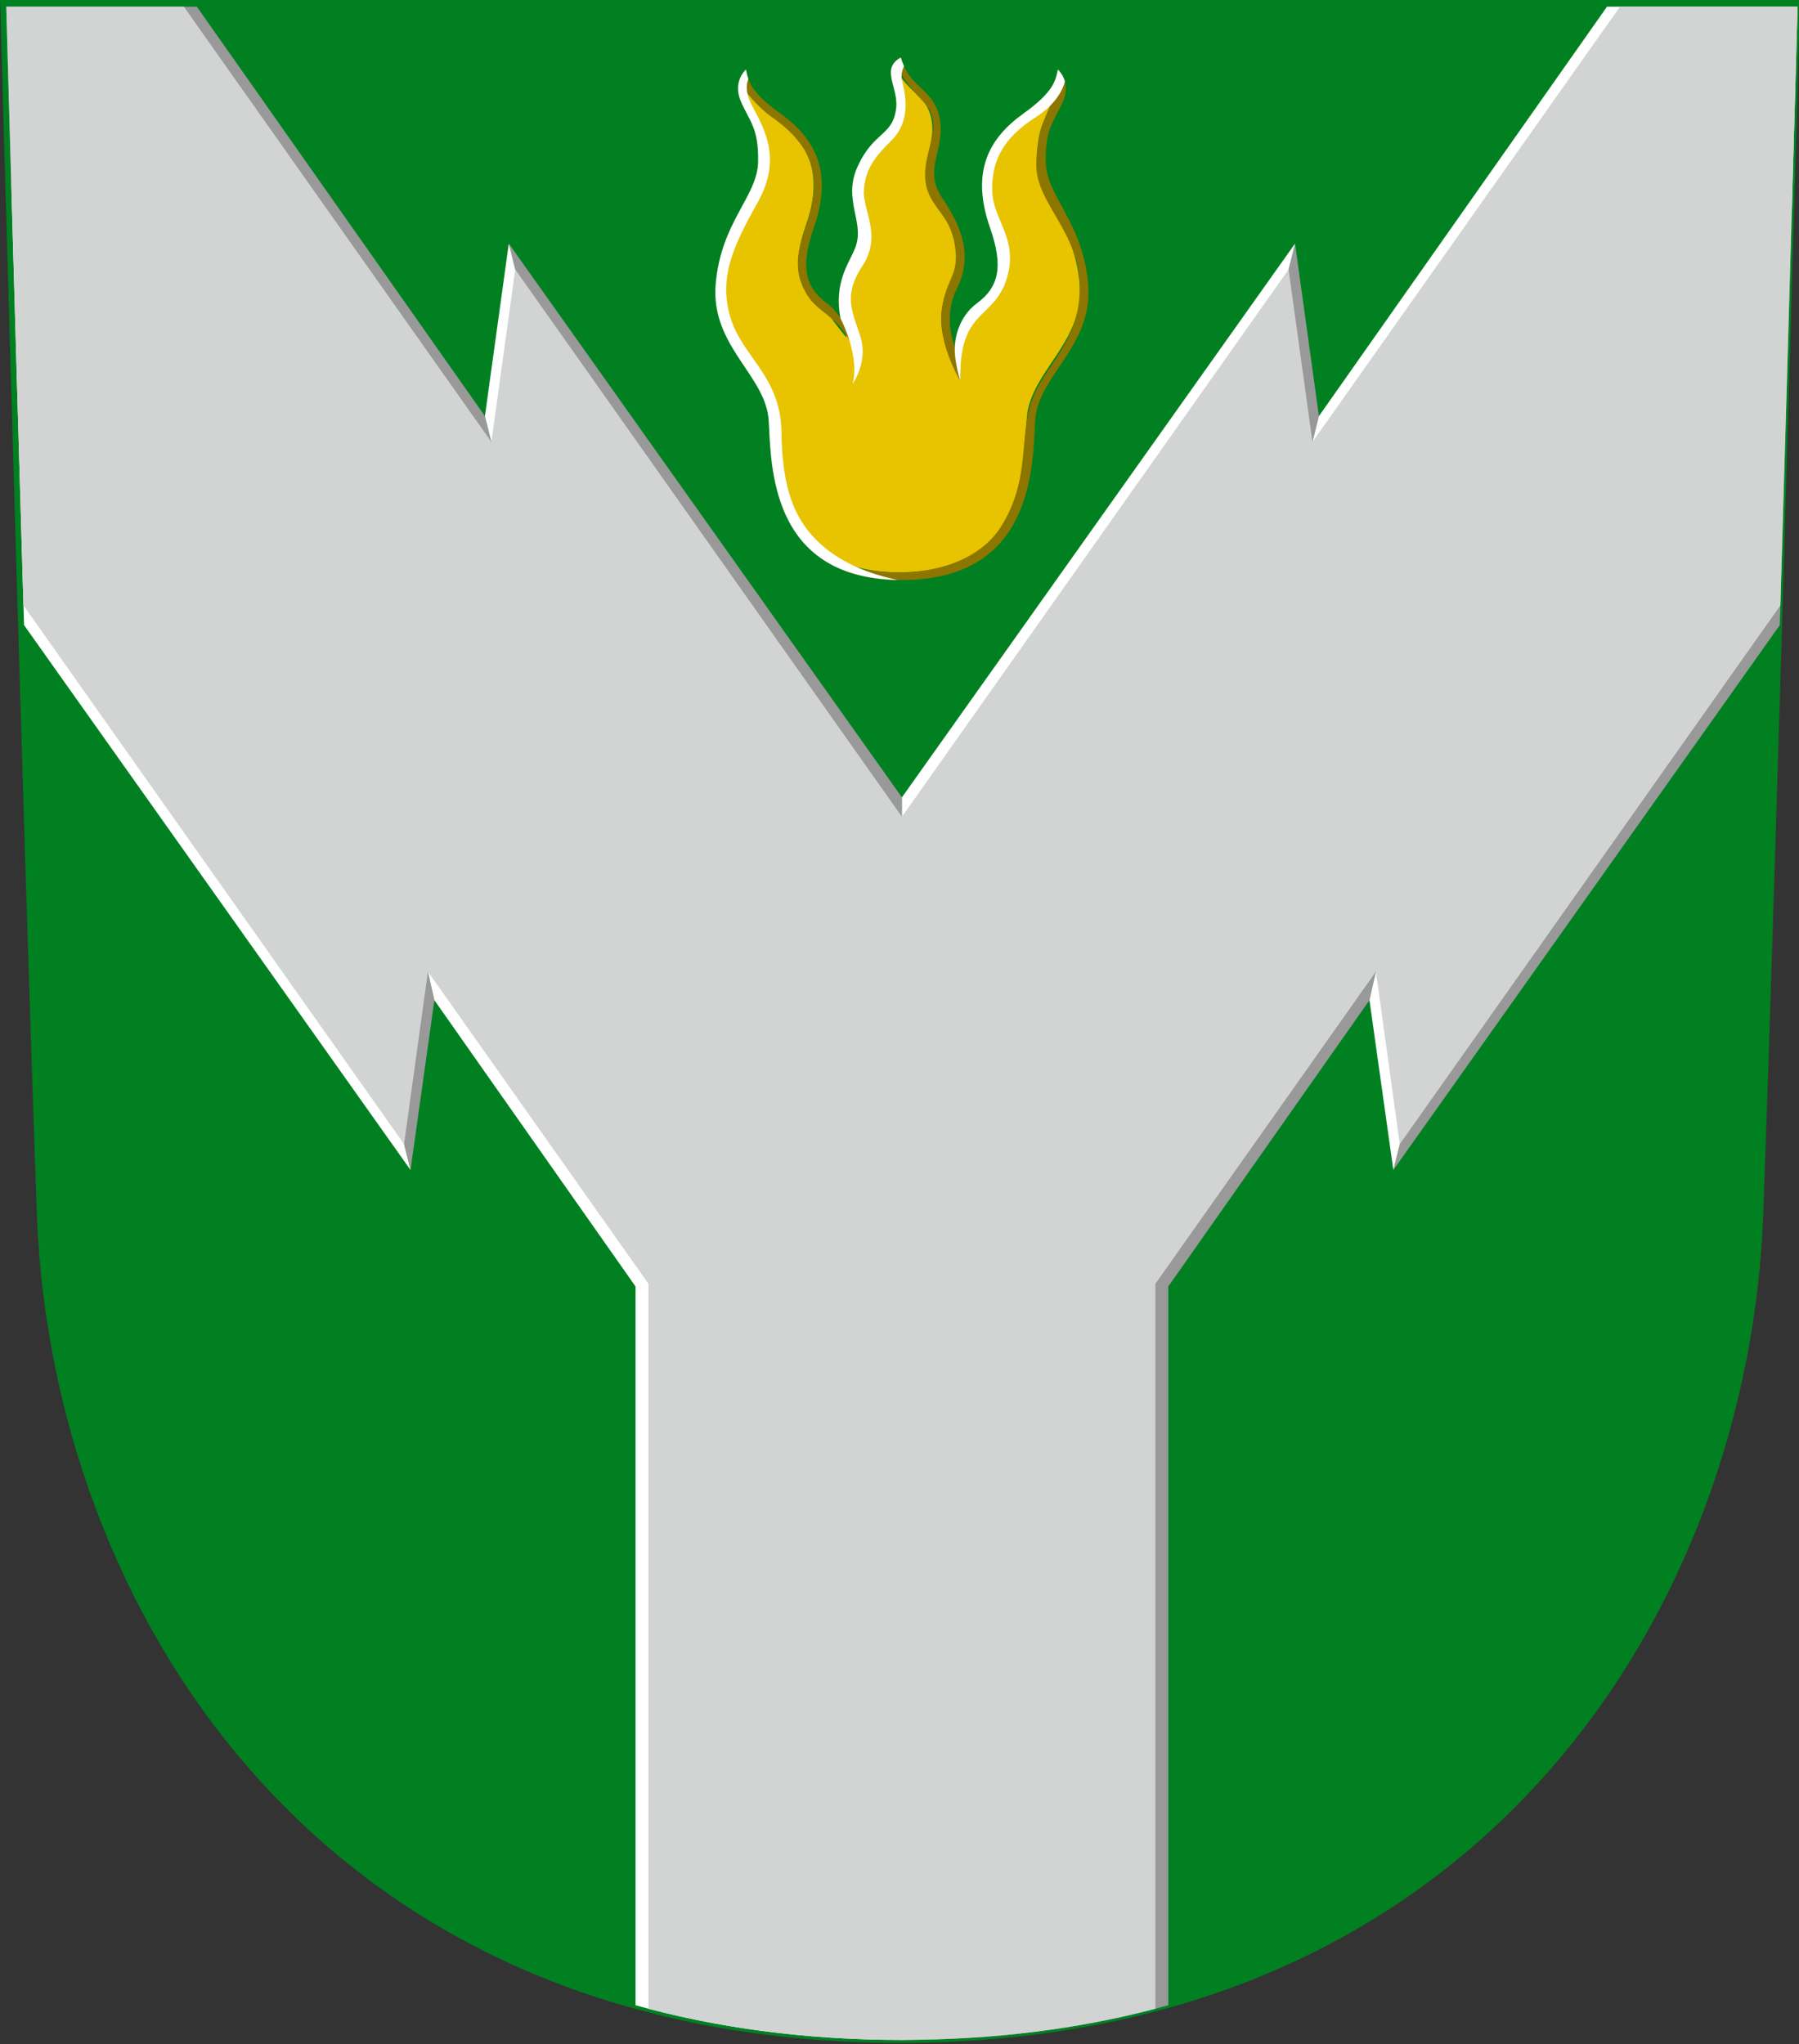 <?xml version="1.0" encoding="UTF-8" standalone="no"?>
<svg
   xmlns:dc="http://purl.org/dc/elements/1.1/"
   xmlns:cc="http://creativecommons.org/ns#"
   xmlns:rdf="http://www.w3.org/1999/02/22-rdf-syntax-ns#"
   xmlns:svg="http://www.w3.org/2000/svg"
   xmlns="http://www.w3.org/2000/svg"
   xmlns:sodipodi="http://sodipodi.sourceforge.net/DTD/sodipodi-0.dtd"
   xmlns:inkscape="http://www.inkscape.org/namespaces/inkscape"
   inkscape:version="1.0 (4035a4fb49, 2020-05-01)"
   sodipodi:docname="rova.svg"
   id="svg8"
   version="1.1"
   viewBox="0 0 132.292 150.283"
   height="568"
   width="500">
  <rect x="0" y="0" width="132.292" height="150.283" fill="#333333" stroke="none"/>
  <defs
     id="defs2">
    <inkscape:perspective
       sodipodi:type="inkscape:persp3d"
       inkscape:vp_x="0 : 137.28334 : 1"
       inkscape:vp_y="0 : 1000 : 0"
       inkscape:vp_z="499.99999 : 137.28334 : 1"
       inkscape:persp3d-origin="249.99999 : 42.616668 : 1"
       id="perspective13" />
  </defs>
  <sodipodi:namedview
     inkscape:snap-global="true"
     inkscape:object-nodes="true"
     inkscape:showpageshadow="false"
     inkscape:window-maximized="1"
     inkscape:window-y="-8"
     inkscape:window-x="-8"
     inkscape:window-height="1017"
     inkscape:window-width="1920"
     units="px"
     showgrid="false"
     inkscape:document-rotation="0"
     inkscape:current-layer="layer1"
     inkscape:document-units="px"
     inkscape:cy="263.24909"
     inkscape:cx="236.33151"
     inkscape:zoom="0.69918668"
     inkscape:pageshadow="2"
     inkscape:pageopacity="0.0"
     borderopacity="1.0"
     bordercolor="#666666"
     pagecolor="#ffffff"
     id="base"
     inkscape:snap-others="false"
     inkscape:lockguides="true" />
  <g
     transform="translate(-22.342,-14.315)"
     id="layer1"
     inkscape:groupmode="layer"
     inkscape:label="Шар 1">
    <g
       style="stroke-width:1.115"
       transform="matrix(0.896,0,0,0.897,2.333,1.468)"
       id="g1072">
      <path
         sodipodi:nodetypes="cszscc"
         id="path846"
         d="m 170.062,14.315 c 0,0 -1.972,71.128 -3.018,99.552 -1.171,31.831 -22.767,67.904 -70.842,67.904 -48.075,0 -69.671,-36.073 -70.842,-67.904 C 24.315,85.443 22.342,14.315 22.342,14.315 Z"
         style="font-variation-settings:normal;opacity:1;vector-effect:none;fill:#008021;fill-opacity:1;fill-rule:evenodd;stroke:none;stroke-width:0.295;stroke-linecap:butt;stroke-linejoin:miter;stroke-miterlimit:4;stroke-dasharray:none;stroke-dashoffset:0;stroke-opacity:1;marker:none;marker-start:none;marker-mid:none;marker-end:none;stop-color:#000000;stop-opacity:1" />
      <g
         style="stroke-width:1.115"
         id="g969">
        <path
           transform="scale(0.265)"
           d="m 86.207,56.104 c 0,0 0.637,22.763 1.545,54.748 L 368.365,388.617 v 296.334 c 28.382,-0.38 54.266,-4.132 77.736,-10.666 V 451.959 l 62.297,-88.551 2,-8.84 0.486,-13.785 19.74,13.934 -12.836,53.219 -2,8 119.693,-168.539 c 1.444,-48.54 2.711,-92.592 3.717,-127.971 l -270.559,270.561 -5.041,-83.307 v -6 l -121.756,-171.295 2,8 9.084,64.066 -12.191,2.902 -4.281,-13.602 -2,-8 -89.225,-126.648 z m 399.146,73.281 -2,8 -5.928,21.072 10.262,44.746 3.055,-12.451 2,-8 z m -277.516,207.336 -13.934,3.482 15.506,67.732 2,8 7.389,-52.527 -2,-8.84 z"
           style="font-variation-settings:normal;opacity:1;vector-effect:none;fill:#999999;fill-opacity:1;fill-rule:evenodd;stroke:none;stroke-width:1.115;stroke-linecap:butt;stroke-linejoin:miter;stroke-miterlimit:4;stroke-dasharray:none;stroke-dashoffset:0;stroke-opacity:1;marker:none;marker-start:none;marker-mid:none;marker-end:none;stop-color:#000000;stop-opacity:1"
           id="path906" />
        <path
           transform="scale(0.265)"
           d="m 581.967,56.104 -89.225,126.648 -2,8 -3.055,12.451 -10.262,-44.746 5.928,-21.072 2,-8 -121.754,171.295 v 6 l 5.041,83.307 270.559,-270.561 c 1.028,-36.153 1.791,-63.322 1.791,-63.322 z M 87.752,110.852 c 1.022,36.026 2.418,84.56 3.965,136.547 l 119.693,168.537 -2,-8 -15.506,-67.732 13.934,-3.482 8.961,17.848 2,8.84 62.297,88.551 v 222.326 c 24.783,6.9 52.24,10.723 82.504,10.723 1.602,0 3.179,-0.035 4.766,-0.057 V 388.617 Z m 154.092,18.533 -7.389,53.367 2,8 4.281,13.602 12.191,-2.902 -9.084,-64.066 z m 269.041,211.398 -0.486,13.785 -2,8.84 7.391,52.527 2,-8 12.836,-53.219 z"
           style="font-variation-settings:normal;opacity:1;vector-effect:none;fill:#ffffff;fill-opacity:1;fill-rule:evenodd;stroke:none;stroke-width:1.115;stroke-linecap:butt;stroke-linejoin:miter;stroke-miterlimit:4;stroke-dasharray:none;stroke-dashoffset:0;stroke-opacity:1;marker:none;marker-start:none;marker-mid:none;marker-end:none;stop-color:#000000;stop-opacity:1"
           id="path931" />
        <path
           transform="scale(0.265)"
           d="m 86.207,56.104 c 0,0 2.484,89.358 5.328,185.197 l 117.875,166.635 7.389,-53.367 68.297,96.551 v 224.254 c 23.728,6.215 49.861,9.635 78.504,9.635 28.643,0 54.774,-3.42 78.502,-9.635 V 451.119 l 68.297,-96.551 7.391,53.367 117.873,-166.637 c 2.844,-95.839 5.328,-185.195 5.328,-185.195 h -55 L 490.742,190.752 483.354,137.385 363.6,306.68 243.844,137.385 236.455,190.752 141.207,56.104 Z"
           style="font-variation-settings:normal;opacity:1;vector-effect:none;fill:#d2d3d3;fill-opacity:1;fill-rule:evenodd;stroke:none;stroke-width:1.115;stroke-linecap:butt;stroke-linejoin:miter;stroke-miterlimit:4;stroke-dasharray:none;stroke-dashoffset:0;stroke-opacity:1;marker:none;marker-start:none;marker-mid:none;marker-end:none;stop-color:#000000;stop-opacity:1"
           id="path848" />
      </g>
      <g
         style="stroke-width:1.115"
         id="g1061"
         transform="translate(8.1539854e-5)">
        <path
           d="m 95.864,19.976 c -0.118,0.499 0.104,0.996 0.206,1.478 0.214,0.764 0.291,1.583 0.075,2.357 -0.167,0.751 -0.654,1.379 -1.225,1.874 -0.646,0.561 -1.23,1.207 -1.624,1.973 -0.434,0.774 -0.703,1.659 -0.634,2.553 0.07,1.287 0.635,2.542 0.404,3.843 -0.159,0.953 -0.749,1.751 -1.078,2.644 -0.464,1.122 -0.533,2.378 -0.3,3.562 0.033,0.571 0.066,1.142 0.1,1.713 -0.444,-0.571 -0.922,-1.117 -1.326,-1.717 -0.427,-0.594 -1.111,-0.921 -1.578,-1.478 -0.737,-0.79 -1.094,-1.885 -1.051,-2.957 0.023,-1.233 0.43,-2.412 0.818,-3.569 0.477,-1.542 0.675,-3.248 0.12,-4.797 -0.51,-1.458 -1.642,-2.597 -2.883,-3.469 -0.956,-0.704 -1.929,-1.464 -2.526,-2.513 -0.084,-0.222 -0.058,0.091 -0.057,0.174 0.057,0.676 0.444,1.259 0.736,1.853 0.457,0.819 0.776,1.721 0.856,2.66 0.086,0.958 0.111,1.948 -0.204,2.87 -0.468,1.417 -1.33,2.653 -1.954,3.999 -0.787,1.63 -1.271,3.422 -1.294,5.237 -0.006,1.468 0.523,2.883 1.265,4.13 0.912,1.577 2.145,2.983 2.774,4.712 0.268,0.703 0.348,1.457 0.364,2.204 0.025,0.472 0.048,0.941 0.082,1.404 0.014,0.195 0.035,0.458 0.055,0.647 0.205,2.127 0.674,4.3 1.868,6.108 0.949,1.465 2.419,2.56 4.068,3.116 1.843,0.636 3.829,0.739 5.759,0.584 1.927,-0.169 3.881,-0.755 5.381,-2.019 1.462,-1.209 2.365,-2.965 2.843,-4.775 0.275,-1.02 0.43,-2.069 0.53,-3.119 0.01,-0.119 0.032,-0.367 0.041,-0.496 0.033,-0.437 0.053,-0.854 0.078,-1.302 0.025,-0.722 0.065,-1.472 0.308,-2.167 0.553,-1.677 1.71,-3.048 2.619,-4.535 0.798,-1.273 1.426,-2.706 1.476,-4.228 0.037,-1.173 -0.172,-2.345 -0.495,-3.47 -0.455,-1.577 -1.288,-3 -2.055,-4.438 -0.543,-1.027 -0.992,-2.153 -0.949,-3.335 -0.01,-1.151 0.156,-2.327 0.691,-3.36 0.318,-0.671 0.747,-1.303 0.923,-2.033 0.03,-0.154 0.054,-0.405 0.02,-0.507 -0.566,1.056 -1.528,1.821 -2.472,2.525 -1.222,0.852 -2.356,1.939 -2.909,3.351 -0.597,1.48 -0.471,3.142 -0.051,4.649 0.279,0.955 0.658,1.884 0.813,2.872 0.204,1.131 0.144,2.369 -0.481,3.367 -0.371,0.623 -0.937,1.11 -1.503,1.532 -0.918,0.761 -1.378,1.955 -1.433,3.125 -0.066,0.554 -0.132,1.109 -0.198,1.663 -0.286,-0.598 -0.611,-1.18 -0.872,-1.789 -0.591,-1.647 -0.516,-3.541 0.297,-5.1 0.542,-1.084 0.68,-2.359 0.373,-3.533 -0.311,-1.278 -1.014,-2.411 -1.738,-3.492 -0.502,-0.806 -0.697,-1.785 -0.559,-2.723 0.155,-1.161 0.635,-2.299 0.461,-3.488 -0.09,-0.779 -0.436,-1.528 -1.012,-2.067 -0.628,-0.612 -1.313,-1.196 -1.73,-1.983 -0.072,-0.093 -0.14,-0.335 -0.2,-0.351 l -0.01,0.025 z"
           style="font-variation-settings:normal;opacity:1;vector-effect:none;fill:#e8c300;fill-opacity:1;fill-rule:evenodd;stroke:none;stroke-width:0.295;stroke-linecap:butt;stroke-linejoin:miter;stroke-miterlimit:4;stroke-dasharray:none;stroke-dashoffset:0;stroke-opacity:1;marker:none;marker-start:none;marker-mid:none;marker-end:none;stop-color:#000000;stop-opacity:1"
           id="path980" />
        <path
           transform="scale(0.265)"
           d="m 363.232,71.84 c -0.823,0.455 -1.442,0.945 -1.902,1.467 1.27,2.715 3.878,7.142 8.578,11.842 7.257,7.257 0.581,14.513 0.871,23.512 0.29,8.999 7.21,10.831 8.998,20.029 2.032,10.45 -2.032,10.159 -3.773,20.609 -1.742,10.45 5.709,22.641 5.709,22.641 l -0.586,-16.271 c -1.111,3.069 -1.133,5.555 -1.133,5.555 0,0 -3.939,-8.774 0.65,-17.953 4.926,-9.852 1.642,-18.885 -4.516,-27.916 -6.158,-9.031 1.01,-14.959 -0.822,-24.58 -1.833,-9.621 -9.031,-8.812 -12.074,-18.934 z m -47.928,3.729 c 0,0 -1.459,1.244 -2.133,3.521 1.808,3.013 5.166,7.656 10.418,11.373 7.995,5.658 13.944,12.872 12.604,23.867 -1.341,10.995 -7.509,17.966 -3.486,27.889 4.023,9.922 10.727,7.241 16.627,21.186 l 0.537,-4.023 -5.693,-14.803 c -0.236,2.305 -0.177,4.905 0.385,7.924 -0.988,-1.642 -2.333,-3.275 -4.203,-4.654 -6.797,-5.013 -8.239,-11.382 -4.059,-23.326 6.097,-17.42 0.315,-27.741 -10.264,-35.303 -9.516,-6.801 -10.064,-10.338 -10.732,-13.65 z m 96.588,0 c -0.335,1.66 -0.641,3.379 -2.061,5.535 l 1.006,2.012 c -1.029,4.337 -5.595,9.894 -5.629,21.883 -0.034,12.16 13.465,20.82 13.465,37.914 0,17.094 -10.658,23.674 -14.803,34.834 -4.145,11.16 -0.256,24.38 -9.58,39.188 -7.76,12.324 -28.159,18.793 -55.066,10.242 5.806,3.83 13.661,6.27 24.375,6.27 40.846,0 40.461,-35.239 41.256,-49.262 0.795,-14.022 18.06,-23.015 16.42,-42.283 -1.64,-19.268 -12.932,-27.079 -13.137,-37.768 -0.205,-10.689 2.728,-12.584 5.363,-18.785 2.635,-6.201 -1.609,-9.779 -1.609,-9.779 z"
           style="font-variation-settings:normal;opacity:1;vector-effect:none;fill:#8c7600;fill-opacity:1;fill-rule:evenodd;stroke:none;stroke-width:1.115;stroke-linecap:butt;stroke-linejoin:miter;stroke-miterlimit:4;stroke-dasharray:none;stroke-dashoffset:0;stroke-opacity:1;marker:none;marker-start:none;marker-mid:none;marker-end:none;stop-color:#000000;stop-opacity:1"
           id="path1020" />
        <path
           transform="scale(0.265)"
           d="m 363.232,71.84 c -6.385,3.532 -0.651,9.139 -1.422,15.678 -1.028,8.72 -6.99,7.009 -12.006,18.203 -4.661,10.403 2.576,17.17 -0.77,25.232 -2.056,4.955 -6.517,10.563 -4.473,21.549 0,0 6.09,11.31 3.768,20.309 0,0 4.645,-6.677 2.613,-13.934 -2.032,-7.257 -6.095,-12.772 0.291,-22.352 6.386,-9.579 0.234,-17.287 0.58,-23.512 0.346,-6.225 3.033,-10.124 8.418,-15.385 5.644,-5.514 4.934,-12.772 3.482,-18.287 -0.498,-1.892 -0.134,-3.502 0.549,-4.812 -0.375,-0.811 -0.729,-1.683 -1.031,-2.689 z m -47.928,3.729 c 0,0 -4.244,3.578 -1.609,9.779 2.635,6.201 5.569,8.096 5.363,18.785 -0.205,10.689 -11.497,18.499 -13.137,37.768 -1.64,19.268 15.625,28.261 16.42,42.283 0.786,13.865 0.426,48.471 39.908,49.244 -5.914,-1.224 -13,-3.441 -19.145,-7.496 -13.514,-8.919 -16.546,-21.481 -16.836,-38.607 -0.29,-17.126 -12.468,-23.06 -15.965,-35.703 -3.497,-12.643 1.71,-22.525 8.709,-35.123 7.257,-13.062 2.322,-22.062 -1.742,-29.609 -2.192,-4.071 -1.931,-6.78 -1.229,-8.422 -0.366,-1.027 -0.552,-1.973 -0.738,-2.898 z m 96.588,0 c -0.668,3.312 -1.217,6.849 -10.732,13.65 -10.579,7.561 -16.359,17.882 -10.262,35.303 4.18,11.944 2.737,18.313 -4.061,23.326 -5.858,4.32 -6.697,11.099 -6.818,12.898 l -0.025,0.477 c -0.267,4.667 1.719,10.717 1.719,10.717 -0.581,-22.351 10.159,-18.868 14.223,-31.35 4.064,-12.482 -4.063,-18.287 -4.354,-27.285 -0.29,-8.999 2.904,-16.255 13.354,-22.932 6.11,-3.904 8.338,-8.193 9.145,-11.092 -0.646,-2.399 -2.188,-3.713 -2.188,-3.713 z"
           style="font-variation-settings:normal;opacity:1;vector-effect:none;fill:#ffffff;fill-opacity:1;fill-rule:evenodd;stroke:none;stroke-width:1.115;stroke-linecap:butt;stroke-linejoin:miter;stroke-miterlimit:4;stroke-dasharray:none;stroke-dashoffset:0;stroke-opacity:1;marker:none;marker-start:none;marker-mid:none;marker-end:none;stop-color:#000000;stop-opacity:1"
           id="path1002" />
      </g>
    </g>
  </g>
</svg>

